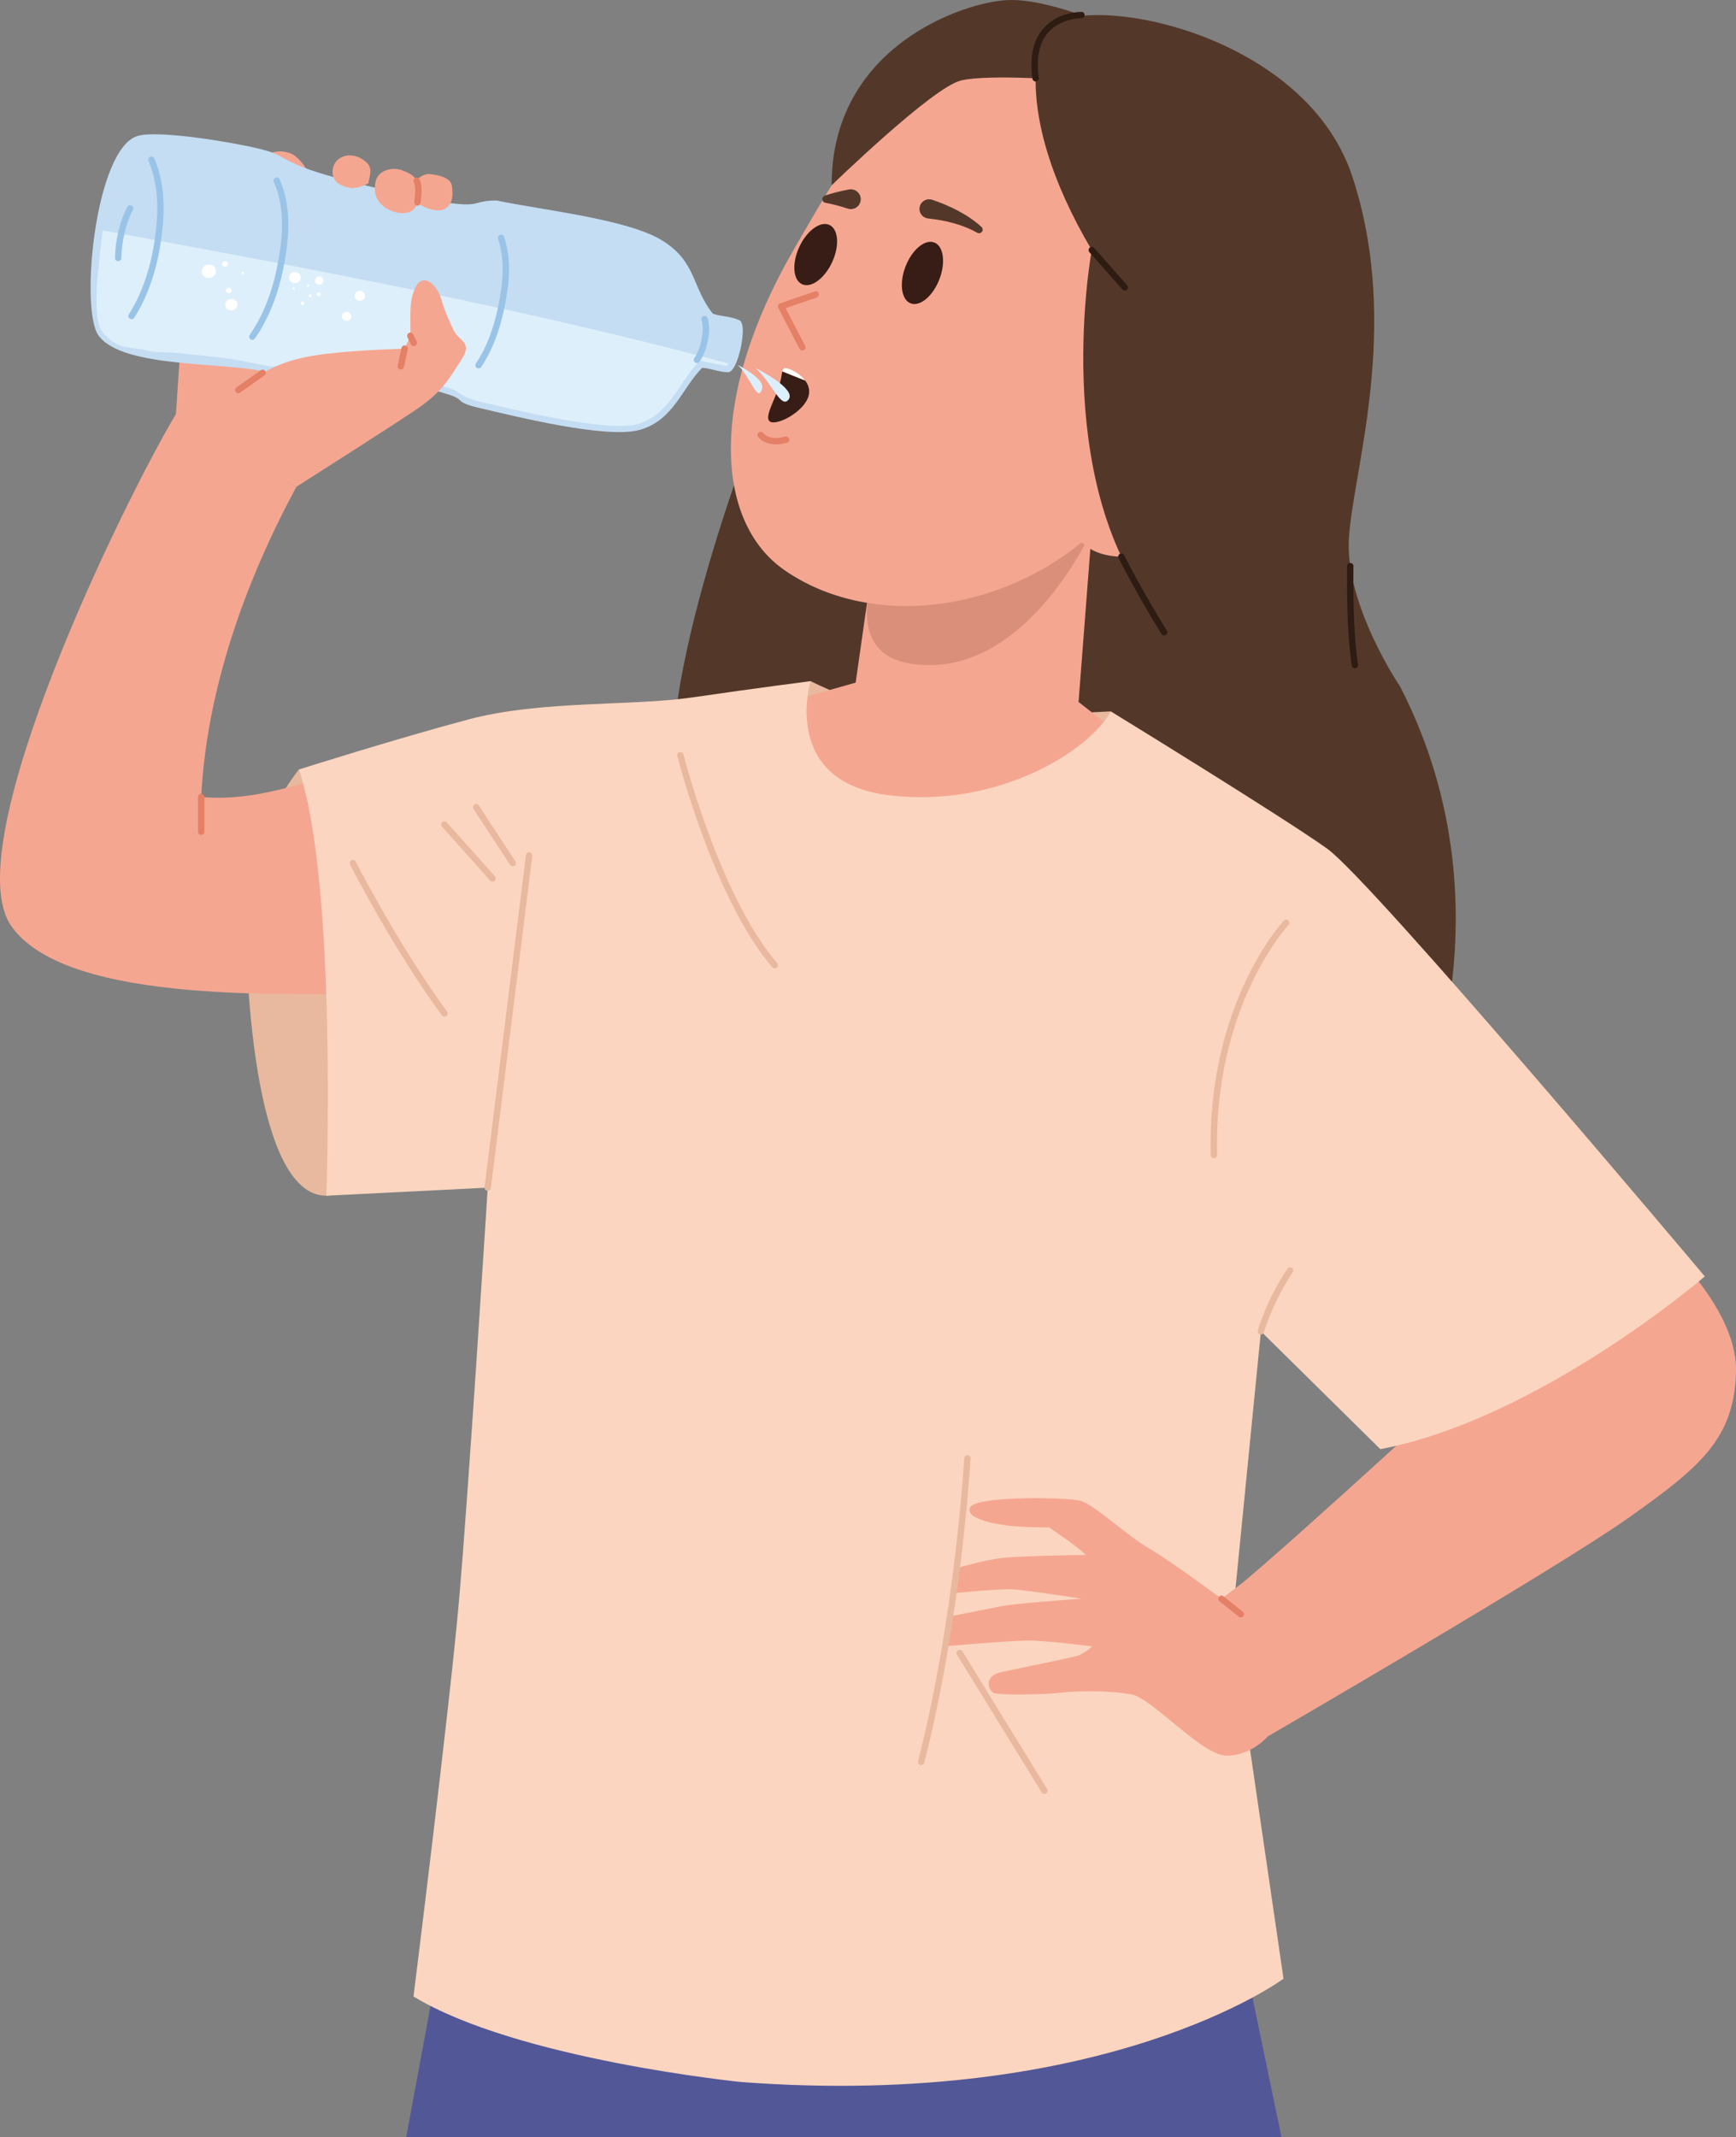 <?xml version="1.0" encoding="UTF-8"?>
<svg id="_Слой_2" data-name="Слой 2" xmlns="http://www.w3.org/2000/svg" width="299.79mm" height="369.03mm" viewBox="0 0 849.79 1046.06">
  <rect x="0" y="0" width="849.79" height="1046.06" fill="#808080" stroke="none"/>
  <defs>
    <style>
      .cls-1 {
        fill: #fff;
      }

      .cls-2 {
        fill: #371d15;
      }

      .cls-3 {
        fill: #e38065;
      }

      .cls-4 {
        fill: #fbd5bf;
      }

      .cls-5 {
        fill: #deeffc;
      }

      .cls-6 {
        fill: #c4ddf2;
      }

      .cls-7 {
        fill: #53382a;
      }

      .cls-8 {
        fill: #2e1c13;
      }

      .cls-9 {
        fill: #f5a691;
      }

      .cls-10 {
        fill: #d98f7a;
      }

      .cls-11 {
        fill: #e8b99e;
      }

      .cls-12 {
        fill: #525798;
      }

      .cls-13 {
        fill: #9ac4e7;
      }
    </style>
  </defs>
  <g id="_Слой_1-2" data-name="Слой 1">
    <g>
      <path class="cls-11" d="M146.3,376.62s-25.13,31.31-25.92,63.2c-.79,31.89,3.12,145.51,39.35,145.4,36.24-.11,11.04-141.07,10.65-143.43s-24.08-65.17-24.08-65.17h0Z"/>
      <path class="cls-7" d="M369.8,208.49s-55.89,142.66-36.71,191.27c19.19,48.61,202.11,177.81,218.1,173.97,15.99-3.84,128.39-8.95,134.23-11.51,5.84-2.56,58.12-113.22,0-226.1-58.12-112.89,0,0,0,0l-54.4-51.45-23.05-93.77-224.13,11.21-14.04,6.39Z"/>
      <path class="cls-11" d="M396.76,333.37s24.1,12.04,43.1,15.75c19,3.71,103.88-.95,103.88-.95l6.9,34.18s-11.62,15.42-18.11,18.2c-6.49,2.78-46.05,20.07-49.67,20.46-3.62.39-36.52-3.25-38.37-2.36-1.85.89-45.86-26.61-45.86-26.61,0,0-11.86,3.87-13.81.17-1.95-3.71-6.23-20.02-6.23-20.02l.67-9.74,17.51-29.08h0Z"/>
      <path class="cls-9" d="M809.52,603.84s41,34.41,40.27,67.36-17.57,46.86-52.71,71.75c-35.14,24.89-176.45,106.89-176.45,106.89,0,0-29.25-65.45-22.7-67.36,6.55-1.91,114.95-101.77,114.95-101.77l96.64-76.88Z"/>
      <polygon class="cls-12" points="217.15 947.39 198.83 1046.06 627.32 1046.06 607.97 953.03 217.15 947.39"/>
      <path class="cls-9" d="M427.47,331.65l-57.67,16.36,28.83,44.03s26.5,21.82,36.63,20.65c10.13-1.17,105.59-5.46,105.59-5.46l9.79-45.98-28.5-22.21-94.68-7.4Z"/>
      <polygon class="cls-9" points="521.32 429.93 406.98 417.39 428.65 265.4 439.56 189.01 539.03 199.93 530.24 314.01 521.32 429.93"/>
      <path class="cls-10" d="M528.93,243.78l-92.86,16.04s-31.77,58.08,9.29,64.91c55.82,9.28,89.07-64.98,89.07-64.98l-5.5-15.97Z"/>
      <path class="cls-9" d="M552.84,41.11c-88.13-50.88-122.25,8.22-164.34,81.13-42.09,72.91-38.29,133.21-4.65,156.7,50.66,35.37,138.81,17.97,180.91-54.94,42.09-72.91,76.22-132.01-11.91-182.89Z"/>
      <g>
        <ellipse class="cls-9" cx="565.16" cy="239.51" rx="44.4" ry="28.13" transform="translate(-44.04 314.67) rotate(-30)"/>
        <path class="cls-3" d="M550.65,255.25c-.55,0-1.08-.29-1.36-.8-.42-.75-.15-1.7.6-2.12,23.14-12.9,17.92-30.18,17.86-30.35-.26-.82.19-1.7,1.01-1.96.82-.26,1.7.19,1.96,1.01.06.2,6.04,19.9-19.31,34.03-.24.13-.5.2-.76.2Z"/>
      </g>
      <path class="cls-2" d="M407.34,128.31c-3.7,8.01-10.3,12.84-14.74,10.79-4.44-2.05-5.04-10.21-1.34-18.22,3.7-8.01,10.3-12.84,14.74-10.79,4.44,2.05,5.04,10.21,1.34,18.22Z"/>
      <path class="cls-2" d="M395.67,194.2c-2.34,7.21-14.23,13.67-18.22,12.37-4-1.3,1.41-9.87,3.77-17.08,1.18-3.62,1.35-6.2,1.75-7.72l11.15,4.45c1.66,2.19,2.56,4.91,1.56,7.98Z"/>
      <path class="cls-2" d="M459.8,136.8c-3.21,8.22-9.51,13.44-14.06,11.66s-5.65-9.89-2.44-18.11c3.21-8.22,9.51-13.44,14.06-11.66,4.56,1.78,5.65,9.89,2.44,18.11Z"/>
      <g>
        <polygon class="cls-9" points="399.3 144.13 382.35 149.95 392.74 169.97 399.3 144.13"/>
        <path class="cls-3" d="M392.74,171.53c-.56,0-1.11-.31-1.39-.84l-10.38-20.01c-.21-.4-.23-.88-.06-1.3.17-.42.51-.75.94-.9l16.95-5.82c.82-.28,1.7.15,1.98.97.28.82-.15,1.7-.97,1.98l-15.24,5.23,9.55,18.41c.4.76.1,1.71-.67,2.1-.23.12-.48.18-.72.18Z"/>
      </g>
      <path class="cls-7" d="M478.33,113.92c-3.67-2.1-7.62-3.61-11.67-4.72-4.05-1.12-8.21-1.82-12.38-2.28-2.59-.29-4.45-2.61-4.17-5.2.29-2.59,2.61-4.45,5.2-4.17.34.04.67.11.99.22h.04c4.37,1.51,8.66,3.26,12.74,5.44,4.08,2.17,7.96,4.75,11.36,7.85.73.66.78,1.79.11,2.52-.57.63-1.49.75-2.2.34h-.02Z"/>
      <path class="cls-7" d="M403.79,95.72c3.79-1.26,7.73-2.23,11.73-2.97l.1-.02c2.63-.49,5.16,1.25,5.65,3.89.49,2.63-1.25,5.16-3.89,5.65-.83.15-1.66.08-2.41-.17-3.54-1.17-7.17-2.16-10.91-2.84h-.02c-.99-.19-1.65-1.14-1.47-2.13.12-.68.61-1.2,1.22-1.4Z"/>
      <path class="cls-7" d="M511.1,15.95s-18.72,35.2,23.32,106.44c0,0-20.81,112.05,30.73,176.29l4.71,37.42h115.56s-26.82-39.39-25.14-72.08,25.98-103.93,1.68-177.68C637.65,12.6,522.83-5.84,511.1,15.95Z"/>
      <path class="cls-7" d="M407.11,90.68s49.29-47.91,63.23-51.26c13.94-3.35,55.01,0,55.01,0l39.81-1.49-14.51-21.98S515.29-.81,493.5.03c-21.79.84-86.58,22.83-86.39,90.65Z"/>
      <g>
        <path class="cls-9" d="M372.35,212.89s3.31,4.83,12.47,2.29l-12.47-2.29Z"/>
        <path class="cls-3" d="M379.83,217.49c-6.13,0-8.63-3.52-8.76-3.71-.49-.71-.3-1.68.41-2.17.71-.48,1.67-.31,2.16.39.14.19,2.96,3.85,10.77,1.68.83-.23,1.69.26,1.92,1.09.23.83-.26,1.69-1.09,1.92-2.05.57-3.85.8-5.41.8Z"/>
      </g>
      <path class="cls-1" d="M394.11,186.23l-11.15-4.45c.38-1.5.99-1.95,2.97-1.3,2.3.75,5.94,2.79,8.18,5.75Z"/>
      <g>
        <path class="cls-9" d="M144.98,238.44c-24.94,46.31-43.8,98.81-46.49,151.61,28.39,2.73,57.27-9.2,87.82-18.85,30.55-9.66,13.06,96.94,3.61,115.4-43.34-.82-156.72,6.19-184.41-33.38-27.69-39.57,56.69-211.03,80.95-251.11,20.26,11.45,38.95,24.07,58.51,36.34Z"/>
        <path class="cls-9" d="M144.91,238.45c12.7-14.25,25.37-28.5,37.79-43,.3-12.84.91-25.67,1.38-38.51-30.99-9.9-62.23-18.05-93.95-25.27-.5,23.47-2.91,53.4-4.41,76.82,19.49,12.03,39.97,17.5,59.18,29.96Z"/>
        <path class="cls-9" d="M151.76,85.51c-2.61-3.88-3.12-5.58-7.13-9.01-4-3.43-13.2-3.24-14.96,1.03-1.76,4.27-6.15,12.67-.39,13.41,5.76.74,16.07-4.44,22.48-5.42Z"/>
        <path class="cls-6" d="M67.36,66.54c10.08-3.04,46.95,3.17,59.25,6.2,12.3,3.03,8.55,3.9,22.37,9.37,13.82,5.47,57.32,15.51,71.96,17.35,14.64,1.84,10.67-1.31,22.19-1.33,21.52,4.6,64.19,9.07,81.1,19.61,16.91,10.55,14.42,23.05,24.76,35.82,4.07,1.43,8.01,1.06,12.83,3.1,3.05,1.29,1.41,10.75.77,13.63-.64,2.88-2.95,12.02-6.31,11.9-5.07-.18-8.18-1.91-12.57-2.16-10.04,10.19-13.9,25.45-30.3,30.3-16.4,4.85-62.99-7.04-77.86-10.43-14.87-3.39-5.94-3.95-17.98-7.43-12.04-3.47-30.05-9.19-43.53-12.99-14.14.94-27.53,1.57-41.73,3.14-18.85-5.9-72.17-1.63-84.15-18.51-9.09-12.81-1.64-91.3,19.21-97.59Z"/>
        <path class="cls-5" d="M50.38,112.79c-1,4.65-1.86,16.66-2.31,19.99-1.14,8.34-1.61,25.05,1.73,29.27,7.58,9.54,12.78,7.24,23.02,9.68,3.89.93,9.69.45,15.61,1.19,7.91.99,18.62,1.65,27.67,3.27,4.75.85,11.3,2.24,16.79,3.28,9.82-.9,32.37-2.62,39.14-2.86,6.77-.24-1.08-.38,2.11-.06,3.23.32-4.08-1.04,2.1.5,6.18,1.55,35.29,10.58,41.36,12.25,6.07,1.67-1.1-.29,1.74.49,2.84.78-3.92-1.05,1.23.41,5.15,1.46,3.6,3.99,16.05,6.8,12.46,2.8,61.2,15.17,76.04,10.41,14.84-4.75,19.53-19.53,28.48-29.33.34-.38.67-1.2,1-1.59,1.54.28.09,0,2.35.45,2.26.44,8.25,1.63,11.22,2.21.46-.37.61-.8.89-1.26-100.95-27.1-203.59-46.23-306.22-65.09Z"/>
        <path class="cls-1" d="M154.2,136.93c-.24,1.14.51,2.14,1.63,2.36,1.13.23,2.21-.4,2.45-1.55.24-1.15-.5-2.15-1.63-2.37-1.13-.22-2.21.42-2.45,1.56Z"/>
        <path class="cls-1" d="M155.09,143.8c-.11.52.23.98.75,1.08.51.1,1.01-.18,1.12-.71.11-.52-.23-.98-.75-1.08-.51-.1-1.01.18-1.12.71Z"/>
        <path class="cls-1" d="M150.26,139.69c-.06.31.14.57.44.63s.59-.11.66-.41c.06-.31-.14-.57-.44-.63-.3-.06-.59.11-.66.41Z"/>
        <path class="cls-1" d="M141.56,135.36c-.32,1.55.7,2.86,2.23,3.13,1.53.27,3.01-.59,3.33-2.14.32-1.55-.71-2.86-2.24-3.13-1.53-.27-2.99.6-3.31,2.15Z"/>
        <path class="cls-1" d="M147.27,148.26c-.1.47.21.87.67.96.46.09.91-.16,1.01-.63.1-.47-.21-.87-.67-.96-.46-.09-.91.16-1.01.63Z"/>
        <path class="cls-1" d="M173.71,144.29c-.31,1.37.55,2.61,1.91,2.91,1.36.3,2.66-.45,2.97-1.83.31-1.37-.55-2.61-1.91-2.91-1.36-.3-2.66.45-2.97,1.83Z"/>
        <path class="cls-1" d="M118.18,133.49c-.06.32.15.59.47.64.32.05.62-.14.68-.46.06-.32-.15-.59-.47-.64-.32-.05-.62.14-.68.46Z"/>
        <path class="cls-1" d="M98.82,132.28c-.34,1.89.97,3.41,2.83,3.67,1.86.26,3.64-.84,3.99-2.73.34-1.89-.96-3.43-2.82-3.68-1.86-.25-3.65.85-3.99,2.74Z"/>
        <path class="cls-1" d="M108.76,128.94c-.14.79.4,1.41,1.17,1.52s1.52-.34,1.67-1.12c.14-.79-.4-1.42-1.17-1.53-.77-.11-1.52.34-1.66,1.13Z"/>
        <path class="cls-1" d="M143.19,141.11c-.06.29.13.54.42.59.29.05.56-.11.62-.4.06-.29-.13-.54-.42-.59-.29-.05-.56.11-.62.4Z"/>
        <path class="cls-1" d="M110.3,148.72c-.31,1.63.76,2.95,2.37,3.18,1.6.23,3.17-.71,3.49-2.34.32-1.63-.78-2.98-2.4-3.21-1.61-.23-3.15.74-3.47,2.37Z"/>
        <path class="cls-1" d="M110.63,141.94c-.14.75.36,1.37,1.1,1.48.74.11,1.45-.34,1.59-1.09.14-.75-.36-1.37-1.1-1.48-.74-.11-1.45.34-1.59,1.09Z"/>
        <path class="cls-1" d="M151.07,144.65c-.08.39.18.74.56.82.39.08.76-.14.85-.53.08-.4-.18-.74-.56-.82s-.76.14-.85.53Z"/>
        <path class="cls-1" d="M167.44,154.36c-.27,1.25.54,2.35,1.76,2.63,1.22.28,2.42-.38,2.69-1.62s-.54-2.35-1.76-2.63c-1.22-.28-2.42.38-2.69,1.62Z"/>
        <path class="cls-13" d="M64.39,156.23c-.29,0-.57-.08-.83-.24-.73-.46-.94-1.43-.48-2.15,5.99-9.46,10.24-21.3,12.29-34.26,1.94-12.29,3.14-26.76-2.66-40.83-.33-.8.05-1.71.85-2.04.79-.33,1.71.05,2.04.85,6.09,14.79,4.86,29.79,2.86,42.51-2.11,13.38-6.51,25.64-12.73,35.45-.3.47-.8.72-1.32.72Z"/>
        <path class="cls-13" d="M123.5,166.34c-.31,0-.62-.09-.89-.28-.71-.49-.88-1.47-.38-2.17,6.34-9.04,11.02-20.77,13.55-33.9,2.55-13.26,4.11-27.4-1.75-40.99-.34-.79.02-1.71.82-2.05.79-.34,1.71.02,2.05.82,6.21,14.4,4.47,29.72,1.94,42.81-2.61,13.56-7.48,25.7-14.06,35.1-.3.43-.79.66-1.28.66Z"/>
        <path class="cls-13" d="M234.24,180.33c-.3,0-.6-.09-.87-.27-.71-.48-.9-1.45-.42-2.17,4.93-7.3,8.58-16.57,10.84-27.55,2.21-10.72,3.74-22.19,0-33.45-.27-.82.17-1.7.99-1.97.82-.27,1.7.17,1.97.99,3.97,11.96,2.39,23.92.09,35.06-2.35,11.38-6.16,21.03-11.31,28.67-.3.45-.79.69-1.29.69Z"/>
        <path class="cls-13" d="M341.15,177.69c-.31,0-.62-.09-.89-.28-.71-.49-.88-1.47-.38-2.17,1.54-2.2,2.69-5.03,3.4-8.41.7-3.3,1.19-6.82.08-10.21-.27-.82.18-1.7,1-1.97.82-.27,1.7.18,1.97,1,1.34,4.1.8,8.11,0,11.83-.8,3.79-2.11,7-3.9,9.55-.3.43-.79.66-1.28.66Z"/>
        <path class="cls-13" d="M57.84,127.83s-.04,0-.06,0c-.86-.03-1.53-.76-1.5-1.62.12-3.4.4-6.32.81-8.67,1.14-6.5,2.75-11.52,5.22-16.27.4-.76,1.34-1.06,2.1-.67.76.4,1.06,1.34.67,2.1-2.31,4.46-3.83,9.2-4.92,15.37-.39,2.21-.65,4.99-.77,8.24-.03.84-.72,1.5-1.56,1.5Z"/>
        <path class="cls-9" d="M204.53,90.3c-.7-3.95-3.75-5.52-8.1-7.07-4.35-1.55-11.31.02-12.54,5.51-1.23,5.49.3,9.51,4.15,12.46,3.85,2.95,10.48,4.4,14.02,1.64,3.54-2.76,3.17-8.58,2.47-12.53Z"/>
        <path class="cls-9" d="M202.95,90.15c.93-2.83,4.4-5.32,7.79-4.92,3.39.4,9.84,1.48,10.48,5.79.65,4.31.49,9.76-4.24,11.57-4.73,1.81-14.98-2.97-14.99-6.95,0-3.98.03-2.65.96-5.49Z"/>
        <path class="cls-9" d="M180.36,89.71c.39-3.32,2.25-6.86-.64-9.89-2.89-3.02-8.54-5.32-13.27-2.47-4.73,2.85-5.1,10.45.16,13.05,5.26,2.6,9,1.79,13.74-.69Z"/>
        <path class="cls-9" d="M122.45,185.58c10.24-5.03,14.6-8.19,27.25-10.82,12.65-2.63,33.81-3.6,48.25-4.13,1.21-2.11,1.97-4.12,2.9-6.28.4-7.73-1.16-17.3,2.86-24.28,4.02-6.99,10.47.29,12.09,5.78,1.62,5.49,3.65,10.46,6.32,15.9,2.67,5.43,9.48,5.62,3.76,14.29-5.73,8.67-8.65,15.36-22.73,24.79-14.09,9.43-41.11,26.6-57.99,37.38-7.98-7.46-23.78-17.86-26.92-27.4-3.14-9.53,4.57-16.45,4.22-25.22Z"/>
        <g>
          <path class="cls-9" d="M200.88,164.37c.56,1.15,1.12,2.3,1.67,3.46l-1.67-3.46Z"/>
          <path class="cls-3" d="M202.55,169.39c-.58,0-1.14-.32-1.41-.88l-1.67-3.46c-.38-.78-.05-1.71.72-2.08.78-.38,1.71-.05,2.08.72l1.67,3.46c.38.78.05,1.71-.72,2.08-.22.11-.45.16-.68.16Z"/>
        </g>
        <g>
          <path class="cls-9" d="M198.08,170.61c-.64,2.9-1.25,5.81-1.87,8.71l1.87-8.71Z"/>
          <path class="cls-3" d="M196.21,180.89c-.11,0-.22-.01-.33-.04-.84-.18-1.38-1.01-1.2-1.85l.59-2.77c.42-1.99.84-3.97,1.28-5.95.19-.84,1.02-1.37,1.86-1.19.84.19,1.37,1.02,1.19,1.86-.44,1.97-.86,3.95-1.28,5.93l-.59,2.78c-.16.73-.8,1.23-1.52,1.23Z"/>
        </g>
        <g>
          <path class="cls-9" d="M128.53,182.48c-3.96,2.81-7.9,5.64-11.9,8.41l11.9-8.41Z"/>
          <path class="cls-3" d="M116.64,192.45c-.5,0-.98-.23-1.29-.67-.49-.71-.31-1.68.4-2.17,2.79-1.93,5.6-3.93,8.33-5.87,1.18-.84,2.37-1.69,3.55-2.53.7-.5,1.68-.33,2.17.37.5.7.33,1.68-.37,2.17-1.18.84-2.37,1.68-3.55,2.52-2.73,1.94-5.55,3.95-8.36,5.89-.27.19-.58.28-.89.28Z"/>
        </g>
        <g>
          <path class="cls-9" d="M203.95,88.43c1.47,3.03.64,7.5.39,10.64l-.39-10.64Z"/>
          <path class="cls-3" d="M204.35,100.63s-.08,0-.12,0c-.86-.07-1.5-.82-1.43-1.68.04-.56.11-1.15.17-1.78.27-2.65.61-5.96-.41-8.06-.38-.77-.05-1.71.72-2.09.77-.38,1.71-.05,2.09.72,1.41,2.9,1.02,6.69.71,9.74-.06.6-.12,1.17-.16,1.7-.06.82-.75,1.44-1.55,1.44Z"/>
        </g>
      </g>
      <path class="cls-3" d="M98.49,408.64c-.86,0-1.56-.7-1.56-1.56v-17.04c0-.86.7-1.56,1.56-1.56s1.56.7,1.56,1.56v17.04c0,.86-.7,1.56-1.56,1.56Z"/>
      <path class="cls-5" d="M369.86,180.19s20.12,9.88,16.2,15.28c-3.7,5.09-8.18-8.32-16.2-15.28Z"/>
      <path class="cls-5" d="M361.05,178.57s13.1,6.51,12.04,11.35c-1.83,8.35-6.08-6.18-12.04-11.35Z"/>
      <path class="cls-4" d="M146.3,376.62s47.41-15.01,82.97-24.49c35.56-9.48,79.67-6.41,109.74-10.8,31.69-4.63,57.75-7.95,57.75-7.95,0,0-15,49.56,38.73,55.89,53.73,6.32,97.98-22.12,108.25-41.09,0,0,83.76,51.36,105.88,67.16,22.12,15.8,184.9,209.39,184.9,209.39,0,0-80.6,69.53-158.82,84.55l-58.47-57.68-14.22,143.81,25.29,173.04s-86.13,64-265.49,50.57c0,0-109.83-11.06-160.4-41.88,0,0,17.38-139.07,22.12-192.01,4.74-52.94,14.22-203.86,14.22-203.86l-79.02,3.95s5.53-152.5-13.43-208.6Z"/>
      <path class="cls-9" d="M607.67,775.16l-9.74,7.33s-25.59-19.02-35.7-24.79c-10.11-5.78-26.48-21.18-33.21-23.11-6.74-1.93-50.54-2.41-53.91,2.89-3.37,5.3,10.11,8.18,17.81,9.15,7.7.96,20.7.96,20.7.96,0,0,19.74,13.48,17.33,13.48s-32.43.48-40.53,1.44c-8.09.96-21.57,4.81-21.57,4.81l-2.89,12.52s23.11-2.41,30.33-1.93c7.22.48,33.21,4.57,33.21,4.57,0,0-31.95,2.16-39.08,3.61-7.13,1.44-24.46,4.81-24.46,4.81l-4.33,14.92s32.73-2.89,41.88-2.89,31.14,2.89,31.14,2.89c0,0-4.19,3.85-8.04,4.81-3.85.96-27.14,5.78-36.19,7.7-9.06,1.93-6.65,8.66-4.24,10.11,2.41,1.44,25.51.96,33.21,0,7.7-.96,24.55-1.07,34.66.91,10.11,1.98,34.09,29.64,46.21,29.9,12.12.26,20.36-9.42,20.36-9.42l25.37-33.9s-1.93-25.03-2.89-26.48c-.96-1.44-35.43-14.31-35.43-14.31Z"/>
      <g>
        <path class="cls-9" d="M597.92,782.49l9.49,7.58-9.49-7.58Z"/>
        <path class="cls-3" d="M607.41,791.63c-.34,0-.69-.11-.97-.34l-9.49-7.58c-.67-.54-.78-1.52-.25-2.19.54-.67,1.52-.78,2.19-.24l9.49,7.58c.67.54.78,1.52.25,2.19-.31.39-.76.59-1.22.59Z"/>
      </g>
      <path class="cls-11" d="M450.92,863.88c-.13,0-.26-.02-.39-.05-.83-.21-1.34-1.06-1.12-1.9,18.14-70.69,22.54-147.45,22.58-148.21.05-.86.79-1.5,1.64-1.47.86.05,1.52.78,1.47,1.64-.04.77-4.46,77.83-22.68,148.82-.18.7-.82,1.17-1.51,1.17Z"/>
      <path class="cls-11" d="M511.27,878.02c-.52,0-1.04-.26-1.33-.74l-41.49-67.42c-.45-.73-.22-1.7.51-2.15.73-.46,1.69-.22,2.15.51l41.49,67.42c.45.73.22,1.7-.51,2.15-.26.16-.54.23-.82.23Z"/>
      <path class="cls-11" d="M617.23,653.15c-.14,0-.28-.02-.41-.06-.83-.23-1.32-1.09-1.09-1.92.16-.59,4.07-14.59,14.47-30.18.48-.72,1.45-.91,2.16-.43.72.48.91,1.45.43,2.16-10.1,15.15-14.01,29.14-14.05,29.28-.19.69-.82,1.15-1.5,1.15Z"/>
      <path class="cls-11" d="M594.24,566.85c-.84,0-1.54-.67-1.56-1.52-1.88-74.28,35.41-114.34,35.79-114.74.59-.62,1.58-.65,2.2-.05.62.59.65,1.58.06,2.21-.37.39-36.78,39.6-34.93,112.51.02.86-.66,1.58-1.52,1.6h-.04Z"/>
      <path class="cls-11" d="M238.75,582.83c-.06,0-.13,0-.2-.01-.86-.11-1.46-.89-1.36-1.74l20.28-162.61c.11-.86.89-1.46,1.74-1.36.86.11,1.46.89,1.36,1.74l-20.28,162.61c-.1.79-.77,1.37-1.55,1.37Z"/>
      <path class="cls-11" d="M217.54,497.54c-.48,0-.95-.22-1.26-.64-24.31-33.19-44.72-73.37-44.92-73.77-.39-.77-.08-1.71.69-2.1.77-.39,1.71-.08,2.1.69.2.4,20.5,40.35,44.66,73.33.51.7.36,1.67-.34,2.18-.28.2-.6.3-.92.3Z"/>
      <path class="cls-11" d="M241.11,431.49c-.43,0-.86-.18-1.16-.52l-23.57-26.36c-.57-.64-.52-1.63.12-2.2.64-.57,1.63-.52,2.2.12l23.57,26.36c.57.64.52,1.63-.12,2.2-.3.27-.67.4-1.04.4Z"/>
      <path class="cls-11" d="M251.01,423.99c-.51,0-1.01-.25-1.31-.7l-17.92-27.35c-.47-.72-.27-1.69.45-2.16.72-.47,1.69-.27,2.16.45l17.92,27.35c.47.72.27,1.69-.45,2.16-.26.17-.56.25-.85.25Z"/>
      <path class="cls-11" d="M379.25,473.97c-.44,0-.88-.18-1.18-.54-28.67-33.37-46.36-102.72-46.53-103.42-.21-.84.3-1.68,1.13-1.89.83-.21,1.68.3,1.89,1.13.17.69,17.69,69.34,45.87,102.15.56.65.49,1.64-.17,2.2-.29.25-.66.38-1.02.38Z"/>
      <path class="cls-8" d="M550.65,142.26c-.43,0-.86-.18-1.17-.53l-16.22-18.31c-.57-.64-.51-1.63.13-2.2.64-.57,1.63-.51,2.2.13l16.22,18.31c.57.64.51,1.63-.13,2.2-.3.26-.67.39-1.03.39Z"/>
      <path class="cls-8" d="M569.87,311.03c-.52,0-1.03-.26-1.33-.74-12.31-19.78-20.91-36.98-21-37.15-.38-.77-.07-1.71.7-2.09.77-.39,1.71-.07,2.09.7.08.17,8.62,17.24,20.85,36.89.46.73.23,1.69-.5,2.15-.26.16-.54.24-.82.24Z"/>
      <path class="cls-8" d="M506.94,39.88c-.77,0-1.43-.56-1.54-1.35-1.48-10.67.35-19,5.46-24.75,7.18-8.09,18.11-7.96,18.56-7.96.86.02,1.55.73,1.53,1.59-.02.86-.7,1.55-1.59,1.53h0c-.1-.02-9.99-.08-16.19,6.94-4.46,5.03-6.03,12.51-4.68,22.22.12.85-.48,1.64-1.33,1.76-.07.01-.15.01-.22.01Z"/>
      <path class="cls-8" d="M663.24,327.1c-.75,0-1.42-.55-1.54-1.32-2.9-18.37-2.3-48.43-2.3-48.73.02-.86.71-1.58,1.59-1.53.86.02,1.55.73,1.53,1.59,0,.3-.6,30.08,2.26,48.18.13.85-.45,1.65-1.3,1.78-.08.01-.16.02-.25.02Z"/>
    </g>
  </g>
</svg>